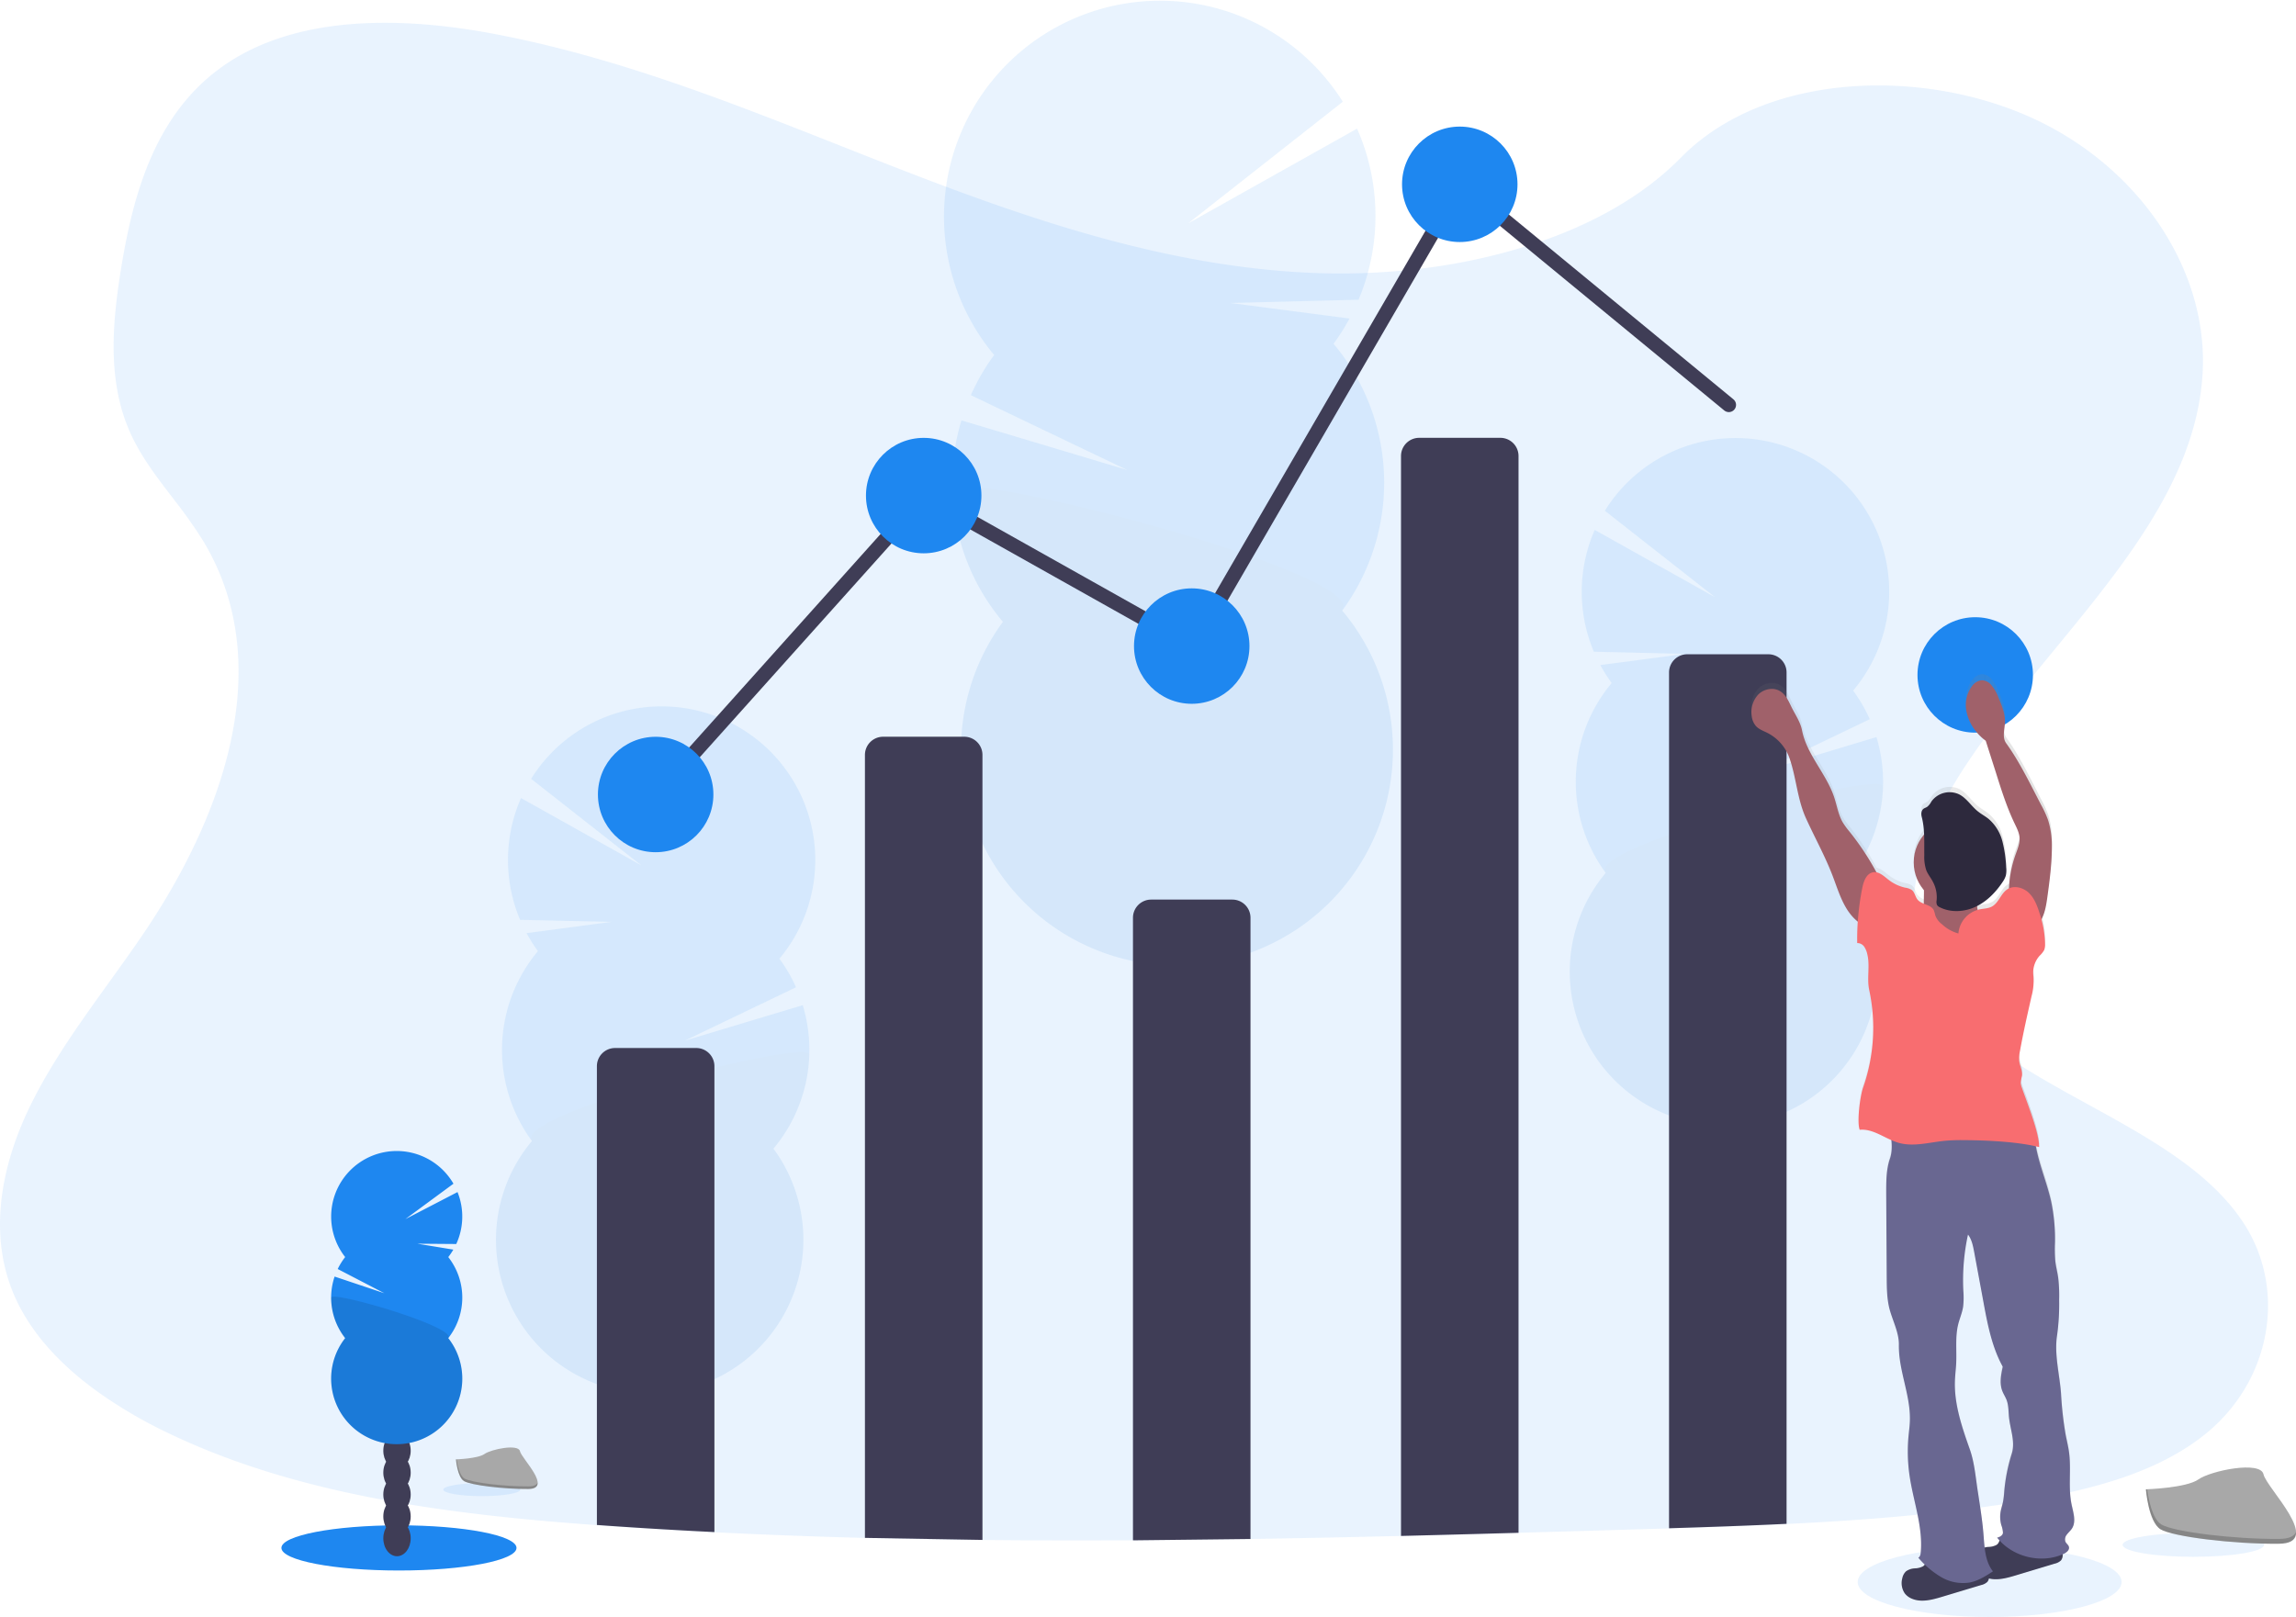 <svg xmlns="http://www.w3.org/2000/svg" width="1113.58" height="784.41" data-name="Layer 1" viewBox="0 0 1113.58 784.41"><defs><linearGradient id="a" x1="990.77" x2="1147.32" y1="609.55" y2="609.55" gradientTransform="matrix(-1 0 0 1 2040 0)" gradientUnits="userSpaceOnUse"><stop offset="0" stop-color="gray" stop-opacity=".25"/><stop offset=".54" stop-color="gray" stop-opacity=".12"/><stop offset="1" stop-color="gray" stop-opacity=".1"/></linearGradient></defs><title>visual data</title><ellipse cx="965" cy="767.42" fill="#1e87f0" opacity=".1" rx="64" ry="16.99"/><path fill="#1e87f0" d="M1070.55 694.89c-24.35 20.2-59 28.56-92.51 33.84l-5.64.86c-35 5.22-70.39 8-105.9 9.69-19 .92-38 1.57-57 2.15l-14.89.44q-29 .86-58.11 1.69-28.5.81-57 1.52-36.5.89-73 1.48-28.5.45-57 .62-36.51.21-73-.14-28.52-.29-57-1-36.52-.94-73-2.75-24.76-1.21-49.49-2.91l-7.51-.53c-70.77-5.1-142.81-14.25-204.74-43.17l-1.67-.79c-.83-.39-1.66-.78-2.49-1.19a224.11 224.11 0 0 1-32.56-19.09c-18.31-13.06-33.43-29-41.42-47.91-12.52-29.66-5.9-63 8.4-92s35.77-55.18 54.34-82.49c5.44-8 10.6-16.3 15.4-24.81 30-53.37 44.88-115.13 13.43-166.56a228.58 228.58 0 0 0-13.43-19c-7.67-10-15.47-20-20.74-31.07-12.29-25.76-9.65-54.73-5.17-82.25 6-36.59 17-76 51.38-98.86 35.67-23.74 86.3-22.54 130.57-14 68.83 13.19 132.36 40.8 196.49 65.7s131.31 47.67 201.82 50.12a322.09 322.09 0 0 0 45.38-1.65 287.81 287.81 0 0 0 59.12-12.45c27.75-9.14 53-22.89 71.72-42 40.15-40.85 115.6-43.94 170-19.27 51.91 23.54 85.48 73.36 83 123.12-2.82 55.39-44.3 100.93-82.31 147.64-4.61 5.66-9.16 11.34-13.59 17.06q-3.71 4.79-7.28 9.6c-4.17 5.66-8.2 11.35-12 17.11-19.42 29.53-33.15 65-19.78 96.88 7.5 17.85 21.81 31.47 39.06 43.36 38.65 26.63 92 44.55 116 81.83 20.68 32.13 13.02 75.5-17.88 101.18z" opacity=".1"/><g opacity=".1"><path fill="#3f3d56" d="M555.5 549.35q.06 1.41.21 2.76 11.67-4.65 22.91-10a18.57 18.57 0 0 0 10.59-5.18c2.19-1.1 4.37-2.25 6.53-3.4a26.82 26.82 0 0 0-1.66-3c-4.21-6.65-10.61-10.81-17.66-10.58s-13.15 4.8-16.92 11.69a34.46 34.46 0 0 0-4 17.71z"/><path fill="#3f3d56" d="M554.35 514.38a34.57 34.57 0 0 0 5.15 17.32c4.22 6.63 10.62 10.79 17.67 10.56.49 0 1-.07 1.45-.11a18.57 18.57 0 0 0 10.59-5.18 25.47 25.47 0 0 0 4.87-6.38 35.82 35.82 0 0 0-1.14-35c-4.22-6.65-10.62-10.81-17.67-10.58s-13.14 4.8-16.91 11.69a34.47 34.47 0 0 0-4.01 17.68z"/><ellipse cx="618.28" cy="536.48" fill="#3f3d56" rx="21.87" ry="28.63" transform="rotate(-1.88 -1164.772 1824.132)"/><ellipse cx="617.13" cy="501.51" fill="#3f3d56" rx="21.87" ry="28.63" transform="rotate(-1.88 -1165.721 1789.062)"/><ellipse cx="615.99" cy="466.54" fill="#3f3d56" rx="21.87" ry="28.63" transform="rotate(-1.88 -1166.98 1754.292)"/><path fill="#1e87f0" d="M646.79 166.77a104.08 104.08 0 0 0 7.74-12.25l-57.74-7.54 62.12-1.58a104.89 104.89 0 0 0-.72-83l-81.91 45.95 75-59a104.75 104.75 0 1 0-169.11 122.86 105.16 105.16 0 0 0-11.31 19.48l75.81 36.28-80.36-24.06a104.8 104.8 0 0 0 20.11 97.75 104.74 104.74 0 1 0 164.56-5.45 104.77 104.77 0 0 0-4.19-129.44z"/><path d="M461.89 237.63a104.26 104.26 0 0 0 24.53 64 104.74 104.74 0 1 0 164.56-5.42c13.45-18.26-189.47-70.33-189.09-58.58z" opacity=".1"/></g><g opacity=".1"><path fill="#3f3d56" d="M326.18 733.56c0 .66-.07 1.32-.15 2q-8.3-3.3-16.31-7.07a13.21 13.21 0 0 1-7.54-3.67q-2.34-1.19-4.65-2.42a18.9 18.9 0 0 1 1.18-2.12c3-4.74 7.54-7.7 12.56-7.54s9.36 3.4 12 8.3a24.5 24.5 0 0 1 2.91 12.52z"/><path fill="#3f3d56" d="M326.96 708.67a24.59 24.59 0 0 1-3.64 12.33c-3 4.72-7.55 7.69-12.56 7.53l-1-.08a13.21 13.21 0 0 1-7.54-3.67 18 18 0 0 1-3.47-4.54 25.53 25.53 0 0 1 .78-24.89c3-4.74 7.55-7.7 12.56-7.54s9.36 3.4 12.05 8.3a24.5 24.5 0 0 1 2.82 12.56z"/><ellipse cx="355.4" cy="741.08" fill="#3f3d56" rx="20.37" ry="15.56" transform="rotate(-88.19 304.008 734.493)"/><ellipse cx="356.18" cy="716.19" fill="#3f3d56" rx="20.37" ry="15.56" transform="rotate(-88.19 304.789 709.606)"/><ellipse cx="356.97" cy="691.3" fill="#3f3d56" rx="20.37" ry="15.56" transform="rotate(-88.19 305.575 684.715)"/><path fill="#1e87f0" d="M260.91 461.38a75.81 75.81 0 0 1-5.53-8.71l41.08-5.46-44.21-1a74.64 74.64 0 0 1 .44-59.08l58.33 32.63-53.42-41.95a74.54 74.54 0 1 1 120.42 87.26 74.43 74.43 0 0 1 8.07 13.86l-53.92 25.88 57.17-17.2a74.65 74.65 0 0 1-14.22 69.6 74.54 74.54 0 1 1-117.12-3.7 74.54 74.54 0 0 1 2.91-92.12z"/><path d="M392.51 511.64a74.27 74.27 0 0 1-17.39 45.57 74.54 74.54 0 1 1-117.12-3.7c-9.59-13 134.79-50.24 134.51-41.87z" opacity=".1"/></g><g opacity=".1"><path fill="#3f3d56" d="M846.95 603.51c0 .67-.07 1.32-.14 2q-8.31-3.3-16.31-7.07a13.26 13.26 0 0 1-7.55-3.67c-1.55-.79-3.11-1.6-4.65-2.42a20.63 20.63 0 0 1 1.18-2.12c3-4.74 7.54-7.7 12.56-7.54s9.36 3.4 12 8.3a24.5 24.5 0 0 1 2.91 12.52z"/><path fill="#3f3d56" d="M847.79 578.62a24.59 24.59 0 0 1-3.65 12.33c-3 4.72-7.54 7.69-12.56 7.53l-1-.08a13.26 13.26 0 0 1-7.55-3.67 18.32 18.32 0 0 1-3.47-4.54 25.53 25.53 0 0 1 .78-24.89c3-4.73 7.55-7.7 12.56-7.54s9.37 3.4 12.05 8.3a24.5 24.5 0 0 1 2.84 12.56z"/><ellipse cx="876.17" cy="611.03" fill="#3f3d56" rx="20.37" ry="15.56" transform="rotate(-88.19 824.791 604.421)"/><ellipse cx="876.96" cy="586.14" fill="#3f3d56" rx="20.37" ry="15.56" transform="rotate(-88.19 825.582 579.535)"/><ellipse cx="877.74" cy="561.26" fill="#3f3d56" rx="20.37" ry="15.56" transform="rotate(-88.19 826.363 554.648)"/><path fill="#1e87f0" d="M781.68 331.33a73.57 73.57 0 0 1-5.52-8.71l41.08-5.41-44.21-1.07a74.7 74.7 0 0 1 .43-59.08l58.33 32.63-53.42-41.93a74.55 74.55 0 1 1 120.42 87.26 74.39 74.39 0 0 1 8.06 13.86l-53.92 25.88 57.17-17.2a74.57 74.57 0 0 1-14.22 69.59 74.53 74.53 0 1 1-117.09-3.7 74.54 74.54 0 0 1 2.91-92.12z"/><path d="M913.29 381.59a74.2 74.2 0 0 1-17.4 45.56 74.53 74.53 0 1 1-117.1-3.7c-9.6-12.99 134.76-50.24 134.5-41.86z" opacity=".1"/></g><ellipse cx="193.5" cy="750.89" fill="#1e87f0" rx="57.01" ry="10.96"/><ellipse cx="192.55" cy="746.23" fill="#3f3d56" rx="6.64" ry="8.69"/><ellipse cx="192.55" cy="735.61" fill="#3f3d56" rx="6.64" ry="8.69"/><ellipse cx="192.55" cy="724.99" fill="#3f3d56" rx="6.64" ry="8.69"/><ellipse cx="192.55" cy="714.37" fill="#3f3d56" rx="6.64" ry="8.69"/><ellipse cx="192.55" cy="703.75" fill="#3f3d56" rx="6.64" ry="8.69"/><ellipse cx="192.55" cy="693.13" fill="#3f3d56" rx="6.64" ry="8.69"/><ellipse cx="192.55" cy="682.51" fill="#3f3d56" rx="6.64" ry="8.69"/><path fill="#1e87f0" d="M217.4 609.83a32.32 32.32 0 0 0 2.47-3.64l-17.44-2.87 18.86.15a31.89 31.89 0 0 0 .61-25.2l-25.31 13.13 23.34-17.19a31.8 31.8 0 1 0-52.52 35.59 32 32 0 0 0-3.62 5.8l22.64 11.76-24.14-8.1a31.82 31.82 0 0 0 5.12 29.86 31.8 31.8 0 1 0 50 0 31.82 31.82 0 0 0 0-39.32z"/><path d="M160.61 629.49a31.67 31.67 0 0 0 6.8 19.66 31.8 31.8 0 1 0 50 0c4.25-5.41-56.8-23.23-56.8-19.66z" opacity=".1"/><path fill="#3f3d56" d="M346.5 517.21v226q-24.76-1.21-49.49-2.91l-7.51-.53V517.21a8.82 8.82 0 0 1 8.82-8.82h39.36a8.82 8.82 0 0 1 8.82 8.82zM419.5 746.02V366.21a8.82 8.82 0 0 1 8.82-8.82h39.36a8.82 8.82 0 0 1 8.82 8.82v380.8zM549.5 747.21v-302a8.82 8.82 0 0 1 8.82-8.82h39.36a8.82 8.82 0 0 1 8.82 8.82v301.35zM736.5 221.21v522.35q-28.5.81-57 1.52V221.21a8.82 8.82 0 0 1 8.82-8.82h39.36a8.82 8.82 0 0 1 8.82 8.82zM866.5 326.21v413c-19 .92-38 1.57-57 2.15V326.21a8.82 8.82 0 0 1 8.82-8.82h39.36a8.82 8.82 0 0 1 8.82 8.82z"/><path fill="none" stroke="#3f3d56" stroke-linecap="round" stroke-miterlimit="10" stroke-width="7" d="M318.5 385.41l130-145 130 73 130-224 130 107"/><circle cx="318" cy="385.41" r="28" fill="#1e87f0"/><circle cx="448" cy="240.41" r="28" fill="#1e87f0"/><circle cx="578" cy="313.41" r="28" fill="#1e87f0"/><circle cx="708" cy="89.41" r="28" fill="#1e87f0"/><circle cx="958" cy="327.41" r="28" fill="#1e87f0"/><ellipse cx="233.68" cy="722.61" fill="#1e87f0" opacity=".1" rx="18.68" ry="3.16"/><path fill="#a8a8a8" d="M221.14 707.94s10.65-.33 13.86-2.62 16.39-5 17.19-1.35 16 18.24 4 18.34-27.95-1.88-31.15-3.83-3.9-10.54-3.9-10.54z"/><path d="M256.38 721.03c-12 .1-27.94-1.87-31.15-3.82-2.44-1.49-3.41-6.82-3.74-9.28h-.35s.67 8.59 3.88 10.54 19.12 3.93 31.15 3.83c3.47 0 4.67-1.26 4.6-3.09-.48 1.11-1.8 1.8-4.39 1.82z" opacity=".2"/><ellipse cx="1063.8" cy="749.41" fill="#1e87f0" opacity=".1" rx="34.31" ry="5.8"/><path fill="#a8a8a8" d="M1040.79 722.46s19.57-.6 25.47-4.8 30.1-9.21 31.56-2.48 29.42 33.5 7.32 33.68-51.34-3.44-57.23-7-7.12-19.4-7.12-19.4z"/><path d="M1105.51 746.52c-22.1.18-51.34-3.44-57.23-7-4.48-2.73-6.27-12.53-6.87-17h-.65s1.24 15.79 7.12 19.37 35.14 7.21 57.23 7c6.38 0 8.58-2.32 8.46-5.68-.89 2-3.32 3.27-8.06 3.31z" opacity=".2"/><path fill="url(#a)" d="M892.81 402.37a9 9 0 0 0 2 4.77c1.45 1.64 3.62 2.39 5.57 3.37a22 22 0 0 1 10.76 12.37c3.33 9.72 3.76 20 8 29.38s9.22 18.39 12.88 28c2.08 5.45 3.74 11.12 6.79 16.08a24.94 24.94 0 0 0 5.57 6.41c-.23 3.52-.32 7-.3 10.52a4 4 0 0 1 3.42 1.8 10.41 10.41 0 0 1 1.5 3.75c1.37 5.67-.32 11.71.91 17.41a88.56 88.56 0 0 1-3 47.64c-1.37 3.88-3.09 16.72-1.63 20.57 5.44-.55 10.26 2.79 15.35 5a21.12 21.12 0 0 1-.72 9c-1.83 5.27-1.82 11-1.79 16.57l.25 41.26c0 5.23.07 10.53 1.38 15.6 1.49 5.71 4.62 11.53 4.52 17.43-.27 12.7 5.73 24.8 5.25 37.4-.09 2.42-.42 4.82-.65 7.22a82.14 82.14 0 0 0 .48 19.19c1.82 12.66 6.63 25.11 5.43 37.84-.08.86-.37 2-1.18 2.33 1 1.13 2.06 2.25 3.14 3.32a2.85 2.85 0 0 1-.87.91 8.84 8.84 0 0 1-3.82 1 8.09 8.09 0 0 0-4.37 1.42 6.29 6.29 0 0 0-1.82 3.34 9 9 0 0 0 1.2 7.48 8.35 8.35 0 0 0 3.39 2.54c4.62 2 9.92.55 14.74-.91l18.88-5.72a6.36 6.36 0 0 0 3.07-1.6 3.36 3.36 0 0 0 .75-1.62c4.17 1 8.75-.23 13-1.5l18.88-5.73a6.27 6.27 0 0 0 3.07-1.6 3.66 3.66 0 0 0 .77-3c.14-.06.28-.1.42-.17 1.44-.65 3-1.92 2.65-3.45-.25-1-1.25-1.58-1.68-2.5a3.61 3.61 0 0 1 .7-3.53c.74-1 1.74-1.83 2.42-2.88 2.18-3.34.7-7.73-.12-11.64-1.77-8.35-.13-17.07-1.25-25.53-.38-2.85-1.07-5.65-1.62-8.48a173.29 173.29 0 0 1-2.31-20.22c-.72-9.68-3.41-19.22-1.87-28.82a111.93 111.93 0 0 0 .95-17 74 74 0 0 0-.47-10.84c-.39-2.68-1.08-5.31-1.38-8a72.52 72.52 0 0 1-.16-9.09 89.92 89.92 0 0 0-1.86-20.12c-2-9.09-5.76-17.79-7.36-26.9.54.12 1.08.24 1.6.38.06-7-6.07-22.22-8.34-28.86a8.39 8.39 0 0 1-.6-2.55 27.51 27.51 0 0 1 .63-3.43c.29-2.42-1-4.72-1.35-7.14a16.75 16.75 0 0 1 .37-5.08c1.61-8.95 3.61-17.83 5.61-26.7a28.44 28.44 0 0 0 .89-9.87 12.39 12.39 0 0 1 3-9.83 11.66 11.66 0 0 0 2.22-2.79 7.08 7.08 0 0 0 .44-2.79 44.83 44.83 0 0 0-1.8-12.15c1.76-3.19 2.41-7.11 2.92-10.81 1.12-8.17 2.24-16.38 2.2-24.63a41.75 41.75 0 0 0-1.8-13 51.59 51.59 0 0 0-3.42-7.54c-5.26-10.13-10.29-20.79-16.93-30.07-2-2.82-.74-6.71-.6-10.19.15-4.2-1.51-8.23-3.14-12.09a19.84 19.84 0 0 0-3.76-6.47 6.11 6.11 0 0 0-4.4-2 6.63 6.63 0 0 0-4.69 2.87 15.47 15.47 0 0 0-2.81 11.57 22.37 22.37 0 0 0 5.09 10.93 24.77 24.77 0 0 0 4.39 4.17q2.48 7.88 5 15.75c2.64 8.35 5.28 16.74 9 24.64 1.09 2.29 2.29 4.62 2.42 7.15.14 2.73-1 5.33-1.91 7.9a55.75 55.75 0 0 0-3.22 16.66 5.73 5.73 0 0 0-.84.46c-3.15 2.06-4.14 6.55-7.42 8.39-1.91 1.07-4.23 1-6.37 1.49-.19 0-.38.1-.58.16-.08-.4-.16-.79-.21-1.2a3.23 3.23 0 0 1 0-.77 33.59 33.59 0 0 0 12.43-11.84 10.83 10.83 0 0 0 1.47-3 11.6 11.6 0 0 0 .15-3.9 62.24 62.24 0 0 0-1.85-12.85 21.37 21.37 0 0 0-6.69-10.89c-1.64-1.32-3.53-2.31-5.16-3.64-3.18-2.57-5.36-6.37-9-8.28a10.83 10.83 0 0 0-13.61 3.52 7.89 7.89 0 0 1-2 2.54 20.55 20.55 0 0 0-1.86 1c-1.1.88-1.16 2.57-.8 3.94a41 41 0 0 1 1.14 8.59 21 21 0 0 0-.06 27.17c0 1.86 0 3.72-.07 5.58 0 .35 0 .71-.07 1.06a7.21 7.21 0 0 1-3-2c-1.12-1.4-1.32-3.46-2.69-4.61a7.59 7.59 0 0 0-3.28-1.2 20.37 20.37 0 0 1-8-3.79c-1.85-1.43-3.77-3.26-5.93-3.68a131.57 131.57 0 0 0-13-19.84 38.65 38.65 0 0 1-3.4-4.67c-2.15-3.75-2.79-8.16-4.15-12.27-3.8-11.52-13.28-20.76-15.59-32.68-.84-4.32-3.58-8.08-5.46-12.06-1.27-2.69-2.67-5.53-5.21-7.07-3.27-2-7.79-1.08-10.51 1.61a12.63 12.63 0 0 0-3.25 10.63zm118.73 404.69a8.84 8.84 0 0 1-3.82 1 18.43 18.43 0 0 0-2 .32c-.25-2.1-.39-4.23-.55-6.3-.53-6.79-1.59-13.53-2.64-20.26-1.1-7-1.62-14.66-4-21.38-3.83-10.94-7.71-22.21-7.22-33.8.11-2.63.44-5.24.58-7.86.32-6.49-.59-13.12 1-19.43.71-2.87 1.92-5.61 2.38-8.53a40.49 40.49 0 0 0 .1-7.94 105.53 105.53 0 0 1 2.27-27.35c1.86 2.43 2.47 5.57 3 8.58l3.75 20.34c2.23 12.07 4.2 24.87 10.11 35.61-.83 3.87-1.65 8-.28 11.7.59 1.6 1.56 3 2.16 4.62 1 2.69.86 5.65 1.16 8.5.65 6 3.13 11.9 1.31 17.69a86.29 86.29 0 0 0-3.63 18.36 44.71 44.71 0 0 1-.6 5.17c-.32 1.54-.84 3-1.13 4.58a15.17 15.17 0 0 0 .29 6.67 13.62 13.62 0 0 1 .82 3.75c0 1.28-1.57 2.2-2.83 2.4.37.48.77.94 1.18 1.39a4.38 4.38 0 0 1-1.41 2.17z" transform="translate(-43.21 -57.79)"/><path fill="#3f3d56" d="M928.84 760.81a8.09 8.09 0 0 0-4.37 1.42 6.16 6.16 0 0 0-1.82 3.32 8.88 8.88 0 0 0 1.2 7.42 8.33 8.33 0 0 0 3.39 2.53c4.62 2 9.92.54 14.74-.91l18.88-5.68a6.34 6.34 0 0 0 3.07-1.59 4.17 4.17 0 0 0 .08-4.86 9.44 9.44 0 0 0-4-3.19c-5.87-2.86-12.49-3.51-18.94-3.63-2.4 0-4.77-.58-6.4 1.27-.86 1-.7 2.07-2 2.92a9 9 0 0 1-3.83.98z"/><path fill="#3f3d56" d="M964.51 750.43a8.17 8.17 0 0 0-4.37 1.42 6.2 6.2 0 0 0-1.82 3.32 8.91 8.91 0 0 0 1.2 7.43 8.4 8.4 0 0 0 3.39 2.52c4.63 2 9.92.55 14.74-.9l18.88-5.69a6.34 6.34 0 0 0 3.07-1.59 4.16 4.16 0 0 0 .08-4.85 9.47 9.47 0 0 0-4-3.19c-5.88-2.86-12.5-3.52-18.95-3.64-2.4 0-4.76-.57-6.4 1.28-.86 1-.7 2.06-2 2.91a8.7 8.7 0 0 1-3.82.98z"/><path fill="#696791" d="M948.1 545.53a232.59 232.59 0 0 1 33.49-.94 6.66 6.66 0 0 1 2.17.34c2.46 1 2.84 4.22 3.07 6.85 1 10.68 5.66 20.63 8 31.09a88.83 88.83 0 0 1 1.86 20 71.72 71.72 0 0 0 .16 9c.3 2.67 1 5.29 1.38 7.95a73 73 0 0 1 .47 10.77 110.49 110.49 0 0 1-.95 16.87c-1.54 9.53 1.15 19 1.87 28.64a170.93 170.93 0 0 0 2.27 20.11c.55 2.81 1.24 5.59 1.62 8.42 1.12 8.41-.52 17.07 1.25 25.37.82 3.88 2.3 8.24.12 11.56-.68 1-1.68 1.85-2.42 2.86a3.57 3.57 0 0 0-.7 3.51c.43.91 1.43 1.51 1.68 2.48.39 1.53-1.21 2.78-2.65 3.43-10.85 4.9-24.84 1.45-32.16-7.94 1.26-.2 2.8-1.11 2.83-2.39a13.5 13.5 0 0 0-.82-3.72 15 15 0 0 1-.29-6.62c.29-1.54.81-3 1.13-4.55a44.2 44.2 0 0 0 .6-5.14 85.21 85.21 0 0 1 3.63-18.24c1.82-5.75-.66-11.57-1.31-17.57-.3-2.84-.17-5.77-1.16-8.45-.6-1.58-1.57-3-2.16-4.58-1.37-3.69-.55-7.79.28-11.63-5.91-10.67-7.88-23.39-10.11-35.38l-3.75-20.2c-.56-3-1.17-6.11-3-8.53a104.16 104.16 0 0 0-2.27 27.17 40 40 0 0 1-.1 7.89c-.46 2.9-1.67 5.63-2.38 8.47-1.55 6.27-.64 12.85-1 19.3-.14 2.61-.47 5.2-.58 7.81-.49 11.52 3.39 22.72 7.22 33.59 2.35 6.67 2.87 14.25 4 21.23 1 6.69 2.11 13.38 2.64 20.13.49 6.2.71 12.91 4.57 17.78-3.53 2.29-7.17 4.62-11.3 5.41a20.86 20.86 0 0 1-13.92-2.7 43.79 43.79 0 0 1-11-9.35c.81-.28 1.1-1.46 1.18-2.31 1.2-12.66-3.61-25-5.43-37.6a81 81 0 0 1-.48-19.06c.23-2.39.56-4.78.65-7.18.48-12.51-5.55-24.56-5.33-37.08.1-5.87-3-11.65-4.52-17.32-1.31-5-1.35-10.3-1.38-15.5l-.25-41c0-5.54 0-11.22 1.79-16.45 2.2-6.3-.32-13.53-.7-20.19a83.22 83.22 0 0 0 32.19 3.59z"/><path fill="#a0616a" d="M912.45 427.73a130.66 130.66 0 0 0-15.31-24.17 38.33 38.33 0 0 1-3.4-4.64c-2.15-3.73-2.79-8.11-4.15-12.19-3.8-11.44-13.28-20.63-15.59-32.46-.84-4.3-3.58-8-5.46-12-1.27-2.67-2.67-5.49-5.21-7-3.27-2-7.79-1.08-10.51 1.6a12.49 12.49 0 0 0-3.22 10.55 8.93 8.93 0 0 0 2 4.74c1.45 1.63 3.62 2.37 5.57 3.35a21.88 21.88 0 0 1 10.76 12.29c3.33 9.65 3.76 19.87 8 29.19s9.22 18.26 12.88 27.79c2.08 5.41 3.74 11 6.79 16s7.81 9.19 13.56 9.94a33.45 33.45 0 0 1 1.63-10.68c1.25-3.94 3.47-8.58 1.66-12.31zM974.36 435.21a55.26 55.26 0 0 1 3.25-20.78c.92-2.55 2-5.14 1.91-7.85-.13-2.52-1.33-4.83-2.42-7.11-3.76-7.85-6.4-16.17-9-24.47l-5-15.65a24.31 24.31 0 0 1-4.39-4.15 22.1 22.1 0 0 1-5.09-10.86 15.25 15.25 0 0 1 2.81-11.48 6.65 6.65 0 0 1 4.69-2.86 6.14 6.14 0 0 1 4.4 2 19.71 19.71 0 0 1 3.76 6.42c1.63 3.84 3.29 7.84 3.14 12-.14 3.46-1.43 7.32.6 10.13 6.64 9.22 11.67 19.81 16.93 29.88a50.56 50.56 0 0 1 3.42 7.49 41.19 41.19 0 0 1 1.8 12.94c0 8.19-1.08 16.35-2.2 24.47-.71 5.09-1.64 10.63-5.49 14-4-5.12-8.02-10.12-13.12-14.12z"/><circle cx="948.92" cy="418.36" r="20.75" fill="#a0616a"/><path fill="#a0616a" d="M958.97 440.21c.5 3.75 2.51 7.11 4.47 10.35 1.18 2 2.69 4.13 5 4.35a100.79 100.79 0 0 1-18.85 7.58 21.32 21.32 0 0 1-6.88 1.11 16.83 16.83 0 0 1-5.73-1.47 28.49 28.49 0 0 1-16.19-18.92 37.6 37.6 0 0 0 7.71-.59 5.67 5.67 0 0 0 3.78-1.86 6 6 0 0 0 .78-3.34c.1-3.46.11-6.93 0-10.39a41 41 0 0 1 15.08 1.86c2 .65 4 1.43 6 1.94 1.26.32 4.73 0 5.66.73 1.53 1.03-1.18 6.1-.83 8.65z"/><path fill="#f86d70" d="M949.85 452.82a13.06 13.06 0 0 1 9.94-11.61c2.14-.48 4.46-.42 6.37-1.48 3.28-1.83 4.27-6.29 7.42-8.34s7.62-.91 10.36 1.68 4.13 6.28 5.25 9.89a50.06 50.06 0 0 1 2.69 15.15 7 7 0 0 1-.44 2.77 11.56 11.56 0 0 1-2.22 2.77 12.26 12.26 0 0 0-3 9.77 28 28 0 0 1-.89 9.8c-2 8.82-4 17.63-5.61 26.53a16.47 16.47 0 0 0-.37 5c.31 2.41 1.64 4.69 1.35 7.1a26.87 26.87 0 0 0-.63 3.41 8.27 8.27 0 0 0 .6 2.53c2.27 6.59 8.4 21.69 8.34 28.67-10.65-2.73-26.35-3.34-37.35-3.39a83.11 83.11 0 0 0-9.06.4c-7.23.78-14.63 2.89-21.64.94-6.51-1.81-12.27-7-19-6.35-1.46-3.82.26-16.57 1.63-20.43a87.44 87.44 0 0 0 3-47.33c-1.23-5.66.46-11.67-.91-17.29a10.31 10.31 0 0 0-1.5-3.73 4 4 0 0 0-3.42-1.79 127.39 127.39 0 0 1 2.5-26.93c.66-3.15 2-6.87 5.23-7.41 2.86-.49 5.26 1.93 7.56 3.7a20.31 20.31 0 0 0 8 3.76 7.59 7.59 0 0 1 3.28 1.2c1.37 1.14 1.57 3.19 2.69 4.58 2 2.49 6.47 2.28 7.89 5.15a19.61 19.61 0 0 1 .75 2.62 9.62 9.62 0 0 0 3.3 4.26 18.56 18.56 0 0 0 7.89 4.4z"/><path fill="#2d293d" d="M932.06 396.3c-.36-1.37-.3-3 .8-3.92.55-.43 1.27-.59 1.86-1a8 8 0 0 0 2-2.53 10.86 10.86 0 0 1 13.59-3.45c3.61 1.89 5.79 5.67 9 8.22 1.63 1.32 3.52 2.3 5.16 3.62a21.21 21.21 0 0 1 6.69 10.82 61.39 61.39 0 0 1 1.85 12.76 11.48 11.48 0 0 1-.15 3.88 10.86 10.86 0 0 1-1.47 3c-3.3 5-7.65 9.54-13.1 12.12s-12.08 3-17.46.3a3 3 0 0 1-1.34-1.07 3.85 3.85 0 0 1-.21-2.31 15.81 15.81 0 0 0-1.74-8.85c-1-2-2.5-3.72-3.3-5.79a20.17 20.17 0 0 1-.94-7.18c-.09-6.29.34-12.56-1.24-18.62z"/></svg>